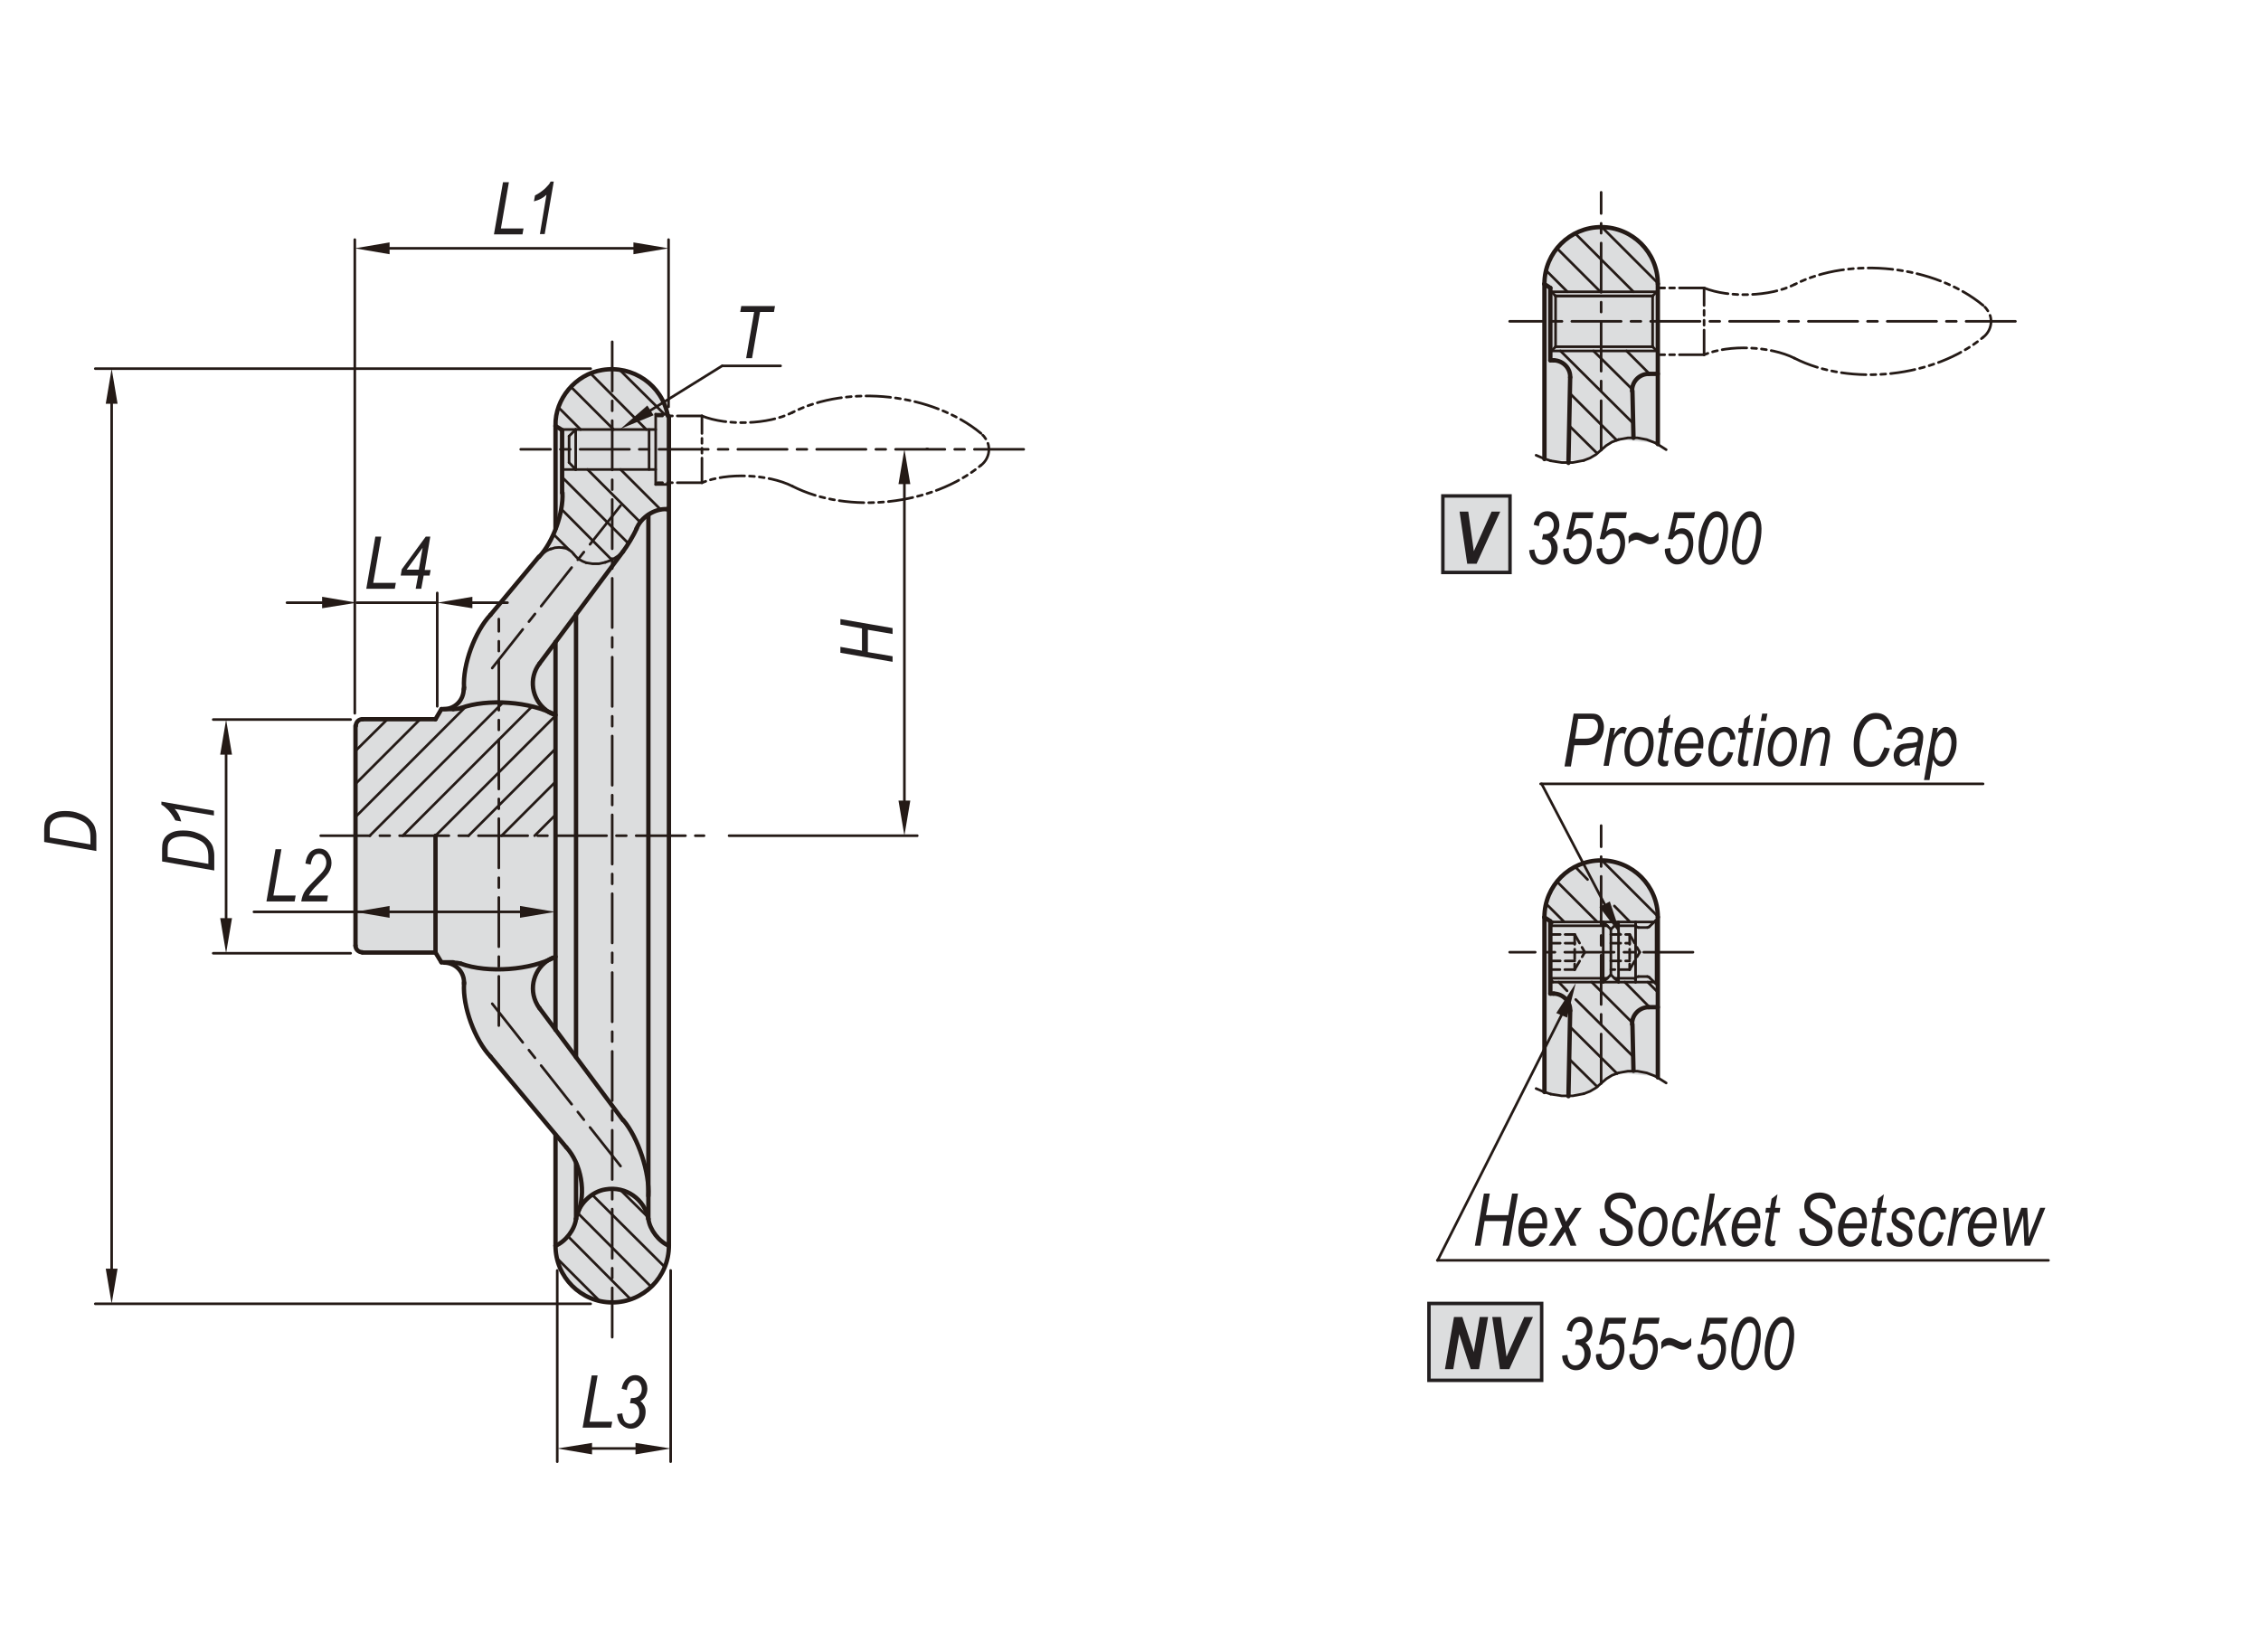 <?xml version="1.0" encoding="utf-8"?>
<!-- Generator: Adobe Illustrator 26.5.0, SVG Export Plug-In . SVG Version: 6.00 Build 0)  -->
<svg version="1.1" id="N-NV" xmlns="http://www.w3.org/2000/svg" xmlns:xlink="http://www.w3.org/1999/xlink" x="0px" y="0px"
	 viewBox="0 0 650 475" style="enable-background:new 0 0 650 475;" xml:space="preserve">
<style type="text/css">
	.st0{fill:#DCDDDE;stroke:#231F20;stroke-miterlimit:10;}
	.st1{fill-rule:evenodd;clip-rule:evenodd;fill:#DCDDDE;}
	.st2{fill:#241A16;}
	.st3{fill:none;stroke:#241A16;stroke-width:0.75;stroke-linecap:round;stroke-linejoin:round;}
	.st4{fill:#DCDDDE;}
	
		.st5{fill:none;stroke:#241A16;stroke-width:0.75;stroke-linecap:round;stroke-linejoin:round;stroke-dasharray:7.084,1.417,1.417,1.417,1.417,1.417;}
	
		.st6{fill:none;stroke:#241A16;stroke-width:0.75;stroke-linecap:round;stroke-linejoin:round;stroke-dasharray:14.169,2.834,2.834,2.834;}
	.st7{fill:none;stroke:#241A16;stroke-width:0.75;stroke-linecap:round;stroke-linejoin:round;stroke-dasharray:2.834,1.417;}
	.st8{fill:#231F20;}
	.st9{fill:none;stroke:#241A16;stroke-width:0;stroke-linecap:round;stroke-linejoin:round;}
	.st10{fill:none;stroke:#241A16;stroke-width:1.25;stroke-linecap:round;stroke-linejoin:round;}
</style>
<rect x="410.8" y="374.8" class="st0" width="32.4" height="22.1"/>
<rect x="414.8" y="142.6" class="st0" width="19.3" height="22"/>
<g>
	<path class="st1" d="M460.3,311.5l5-3l10.7,1l0.6,0.3v-46.1c0,0-0.8-16.3-16.1-16.3c-15.3,0-16.5,16.3-16.5,16.3V314l1.8,0.6
		l9.4-0.1L460.3,311.5z"/>
	<path class="st1" d="M465.3,126.4l10.7,1l0.6,0.3V81.6c0,0-0.9-16.3-16.1-16.3c-15.2,0-16.5,16.3-16.5,16.3v50.3l1.8,0.6l9.4-0.1
		l5-3L465.3,126.4z"/>
</g>
<g>
	<polygon class="st2" points="462.8,259.2 466,268.9 459.8,260.8 	"/>
	<line class="st3" x1="461.3" y1="260" x2="443.2" y2="225.4"/>
</g>
<g>
	<polygon class="st2" points="447.4,291.3 453,282.7 450.5,292.6 	"/>
	<line class="st3" x1="448.9" y1="291.9" x2="413.3" y2="362.4"/>
	<line class="st3" x1="588.9" y1="362.4" x2="413.2" y2="362.4"/>
</g>
<g>
	<path class="st4" d="M192.3,358.2V138.9v-19.2H192c-1.5-8.3-9.1-14.1-17.5-13.3c-8.4,0.7-14.8,7.8-14.8,16.2v29.5
		c-1.1,3-2.7,5.7-4.8,8.1l-14,16.7c-4.9,5.9-7.6,13.3-7.6,20.9v0.4c0,3.2-2.6,5.7-5.7,5.7h-0.7l-1.7,2.9h-21.1
		c-1.1,0-1.9,0.9-1.9,1.9V272c0,1.1,0.9,1.9,1.9,1.9h21.1l1.7,2.9h0.7c3.2,0,5.7,2.6,5.7,5.7v0.4c0,7.6,2.7,15,7.6,20.9l18.8,22.4
		v31.9c0,9,7.3,16.3,16.3,16.3C185,374.4,192.3,367.2,192.3,358.2L192.3,358.2z"/>
	<path class="st5" d="M570.1,87.8c-13.9-11.5-38.1-14.2-54.2-6"/>
	<path class="st5" d="M515.9,103c16.1,8.2,40.3,5.5,54.2-6"/>
	<path class="st5" d="M489.9,82.8c7.2,2.9,19.1,2.5,26-1"/>
	<path class="st5" d="M515.9,103c-7-3.5-18.8-4-26-1"/>
	<line class="st5" x1="489.9" y1="82.8" x2="476.6" y2="82.8"/>
	<line class="st5" x1="489.9" y1="102" x2="476.6" y2="102"/>
	<line class="st5" x1="489.9" y1="102" x2="489.9" y2="82.8"/>
	<path class="st5" d="M570.1,97c2.5-1.9,3.1-5.5,1.1-8c-0.2-0.4-0.8-0.9-1.1-1.2"/>
	<line class="st6" x1="460.3" y1="311.5" x2="460.3" y2="237.4"/>
	<line class="st6" x1="486.7" y1="273.8" x2="434" y2="273.8"/>
	<line class="st6" x1="460.3" y1="129.4" x2="460.3" y2="55.3"/>
	<line class="st6" x1="579.4" y1="92.4" x2="434" y2="92.4"/>
	<line class="st7" x1="468.5" y1="268.7" x2="471.4" y2="273.8"/>
	<line class="st7" x1="468.5" y1="278.8" x2="471.4" y2="273.8"/>
	<line class="st7" x1="468.5" y1="268.7" x2="468.5" y2="278.8"/>
	<line class="st7" x1="468.5" y1="278.8" x2="463.1" y2="278.8"/>
	<line class="st7" x1="463.1" y1="276.3" x2="468.5" y2="276.3"/>
	<line class="st7" x1="463.1" y1="271.2" x2="468.5" y2="271.2"/>
	<line class="st7" x1="463.1" y1="268.7" x2="468.5" y2="268.7"/>
	<line class="st7" x1="452.7" y1="268.7" x2="455.6" y2="273.8"/>
	<line class="st7" x1="452.7" y1="278.8" x2="455.6" y2="273.8"/>
	<line class="st7" x1="452.7" y1="268.7" x2="452.7" y2="278.8"/>
	<line class="st7" x1="452.7" y1="278.8" x2="445.7" y2="278.8"/>
	<line class="st7" x1="445.7" y1="276.3" x2="452.7" y2="276.3"/>
	<line class="st7" x1="445.7" y1="271.2" x2="452.7" y2="271.2"/>
	<line class="st7" x1="445.7" y1="268.7" x2="452.7" y2="268.7"/>
	<line class="st3" x1="448.1" y1="282.4" x2="450.5" y2="284.9"/>
	<line class="st3" x1="451.3" y1="295.2" x2="464.9" y2="308.7"/>
	<line class="st3" x1="451.1" y1="304.5" x2="459.2" y2="312.5"/>
	<line class="st3" x1="457.6" y1="282.4" x2="469.3" y2="294.1"/>
	<line class="st3" x1="444.5" y1="259.9" x2="449.7" y2="265.1"/>
	<line class="st3" x1="467.1" y1="282.4" x2="474.2" y2="289.6"/>
	<line class="st3" x1="447.6" y1="253.5" x2="459.2" y2="265.1"/>
	<line class="st3" x1="473.7" y1="282.4" x2="476.6" y2="285.3"/>
	<line class="st3" x1="464.1" y1="260.5" x2="468.6" y2="265.1"/>
	<line class="st3" x1="460.5" y1="247.4" x2="476.6" y2="263.5"/>
	<line class="st3" x1="475.6" y1="265.1" x2="470.2" y2="265.1"/>
	<line class="st3" x1="476.6" y1="264.1" x2="474.2" y2="266.4"/>
	<line class="st3" x1="476.6" y1="283.4" x2="474.2" y2="281.1"/>
	<path class="st3" d="M471,280.8c-0.5,0-0.9,0.4-0.9,0.9"/>
	<line class="st3" x1="476.1" y1="264.8" x2="476.1" y2="282.7"/>
	<line class="st3" x1="465.3" y1="282.4" x2="465.3" y2="265.1"/>
	<line class="st3" x1="470.2" y1="265.1" x2="470.2" y2="282.4"/>
	<line class="st3" x1="463.1" y1="280.3" x2="465.3" y2="282.4"/>
	<line class="st3" x1="465.3" y1="282.4" x2="470.2" y2="282.4"/>
	<line class="st3" x1="475.9" y1="282.7" x2="476.1" y2="282.7"/>
	<line class="st3" x1="464.1" y1="281.3" x2="470.2" y2="281.3"/>
	<line class="st3" x1="464.1" y1="266.2" x2="470.2" y2="266.2"/>
	<line class="st3" x1="465.3" y1="265.1" x2="470.2" y2="265.1"/>
	<line class="st3" x1="471" y1="280.8" x2="473.6" y2="280.8"/>
	<path class="st3" d="M474.2,281.1c-0.1-0.2-0.4-0.3-0.6-0.3"/>
	<line class="st3" x1="471" y1="266.7" x2="473.6" y2="266.7"/>
	<path class="st3" d="M473.6,266.7c0.2,0,0.5-0.1,0.6-0.3"/>
	<path class="st3" d="M470.2,265.8c0,0.5,0.4,0.9,0.9,0.9"/>
	<line class="st3" x1="463.1" y1="267.2" x2="463.1" y2="280.3"/>
	<line class="st3" x1="465.3" y1="265.1" x2="463.1" y2="267.2"/>
	<line class="st3" x1="475.9" y1="264.8" x2="476.1" y2="264.8"/>
	<line class="st3" x1="448.6" y1="100.9" x2="469.5" y2="121.7"/>
	<line class="st3" x1="451.3" y1="113.1" x2="464.8" y2="126.6"/>
	<line class="st3" x1="451.1" y1="122.4" x2="459.1" y2="130.3"/>
	<line class="st3" x1="458.1" y1="100.9" x2="469.3" y2="112"/>
	<line class="st3" x1="444.5" y1="77.8" x2="450.6" y2="83.9"/>
	<line class="st3" x1="467.6" y1="100.9" x2="474.2" y2="107.5"/>
	<line class="st3" x1="447.6" y1="71.4" x2="460.1" y2="83.9"/>
	<line class="st3" x1="452.8" y1="67.1" x2="469.6" y2="83.9"/>
	<line class="st3" x1="460.5" y1="65.3" x2="476.6" y2="81.4"/>
	<line class="st3" x1="460.9" y1="265.1" x2="463.1" y2="267.2"/>
	<line class="st3" x1="460.9" y1="265.1" x2="446.4" y2="265.1"/>
	<line class="st3" x1="462.1" y1="266.2" x2="445.7" y2="266.2"/>
	<line class="st3" x1="463.1" y1="280.3" x2="460.9" y2="282.4"/>
	<line class="st3" x1="460.9" y1="282.4" x2="446.4" y2="282.4"/>
	<line class="st3" x1="462.1" y1="281.3" x2="445.7" y2="281.3"/>
	<line class="st3" x1="460.9" y1="282.4" x2="460.9" y2="265.1"/>
	<line class="st3" x1="446.4" y1="265.1" x2="445.7" y2="266.2"/>
	<line class="st3" x1="446.4" y1="282.4" x2="445.7" y2="281.3"/>
	<line class="st3" x1="465.3" y1="265.1" x2="460.9" y2="265.1"/>
	<line class="st3" x1="475.6" y1="282.4" x2="470.2" y2="282.4"/>
	<line class="st3" x1="465.3" y1="282.4" x2="460.9" y2="282.4"/>
	<line class="st3" x1="475.1" y1="85.1" x2="447.2" y2="85.1"/>
	<line class="st3" x1="476.3" y1="83.9" x2="446" y2="83.9"/>
	<line class="st3" x1="475.1" y1="85.1" x2="447.2" y2="85.1"/>
	<line class="st3" x1="475.1" y1="99.7" x2="447.2" y2="99.7"/>
	<line class="st3" x1="476.3" y1="100.9" x2="446" y2="100.9"/>
	<line class="st3" x1="476.6" y1="101.2" x2="475.1" y2="99.7"/>
	<line class="st3" x1="476.6" y1="83.6" x2="475.1" y2="85.1"/>
	<line class="st3" x1="475.1" y1="99.7" x2="475.1" y2="85.1"/>
	<line class="st3" x1="445.7" y1="101.2" x2="447.2" y2="99.7"/>
	<line class="st3" x1="445.7" y1="83.6" x2="447.2" y2="85.1"/>
	<line class="st3" x1="447.2" y1="99.7" x2="447.2" y2="85.1"/>
	<line class="st3" x1="479" y1="129.3" x2="476" y2="127.4"/>
	<polyline class="st3" points="476,127.4 473.4,126.4 470.7,125.9 468,125.9 465.3,126.4 	"/>
	<polyline class="st3" points="465.3,126.4 463.4,127.1 461.8,128.1 460.3,129.4 	"/>
	<polyline class="st3" points="460.3,129.4 458.8,130.7 457.1,131.7 455.3,132.4 	"/>
	<polyline class="st3" points="455.3,132.4 452.1,133 449,133 445.8,132.5 	"/>
	<polyline class="st3" points="445.8,132.5 443.7,131.8 441.6,130.9 	"/>
	<line class="st3" x1="479" y1="311.4" x2="476" y2="309.5"/>
	<polyline class="st3" points="476,309.5 473.4,308.5 470.7,308 468,308 465.3,308.5 	"/>
	<polyline class="st3" points="465.3,308.5 463.4,309.2 461.8,310.2 460.3,311.5 	"/>
	<polyline class="st3" points="460.3,311.5 458.8,312.8 457.1,313.8 455.3,314.5 	"/>
	<polyline class="st3" points="455.3,314.5 452.1,315.1 449,315.1 445.8,314.6 	"/>
	<polyline class="st3" points="445.8,314.6 443.7,313.9 441.6,313 	"/>
	<line class="st3" x1="192.2" y1="117" x2="192.2" y2="68.9"/>
	<line class="st3" x1="102" y1="205.1" x2="102" y2="68.9"/>
	<line class="st3" x1="182.1" y1="71.4" x2="112" y2="71.4"/>
	<polygon class="st2" points="182.1,69.7 182.1,73.1 192.2,71.4 	"/>
	<polygon class="st2" points="112,69.7 112,73.1 102,71.4 	"/>
</g>
<g>
	<path class="st8" d="M142,67.4l2.6-15h1.7L144,65.7h6.5l-0.3,1.7H142z"/>
	<path class="st8" d="M155.2,67.4l1.9-11.4c-0.8,0.8-2,1.5-3.6,1.9l0.3-1.7c1-0.5,2-1.2,2.9-2c0.7-0.7,1.3-1.3,1.6-2h0.9l-2.6,15.1
		H155.2z"/>
</g>
<g>
	<line class="st9" x1="192.2" y1="138.7" x2="192.2" y2="138.7"/>
	<line class="st9" x1="102" y1="208.8" x2="102" y2="208.8"/>
	<line class="st9" x1="102" y1="72.6" x2="102" y2="72.6"/>
	<line class="st3" x1="159.6" y1="264.9" x2="159.6" y2="268.9"/>
	<line class="st3" x1="149.5" y1="262.2" x2="112" y2="262.2"/>
	<line class="st3" x1="107.1" y1="262.2" x2="73" y2="262.2"/>
	<polygon class="st2" points="149.5,260.5 149.5,263.9 159.6,262.2 	"/>
	<polygon class="st2" points="112,260.5 112,263.9 102,262.2 	"/>
</g>
<g>
	<path class="st8" d="M76.6,259.2l2.6-15h1.7l-2.3,13.3H85l-0.3,1.7H76.6z"/>
	<path class="st8" d="M86.6,259.2c0.2-1.3,0.6-2.4,1.2-3.2c0.4-0.6,1.5-1.8,3.2-3.5c1-1,1.8-1.8,2.2-2.5c0.4-0.6,0.6-1.3,0.6-2
		c0-0.7-0.2-1.3-0.6-1.8c-0.4-0.5-0.9-0.7-1.5-0.7c-0.6,0-1.1,0.2-1.5,0.7s-0.7,1.3-0.9,2.4l-1.5-0.3c0.2-1.4,0.6-2.4,1.3-3.2
		c0.7-0.7,1.6-1.1,2.6-1.1c1.1,0,2,0.4,2.6,1.2c0.6,0.8,1,1.7,1,2.9c0,1-0.3,2-0.9,2.9c-0.4,0.6-1.4,1.7-3.1,3.4
		c-1.3,1.2-2.1,2.3-2.5,3.1h5.5l-0.3,1.7H86.6z"/>
</g>
<g>
	<line class="st9" x1="159.6" y1="258.2" x2="159.6" y2="258.2"/>
	<line class="st9" x1="102" y1="258.2" x2="102" y2="258.2"/>
	<line class="st9" x1="102" y1="262.2" x2="102" y2="262.2"/>
	<line class="st5" x1="201.8" y1="138.8" x2="188.5" y2="138.8"/>
	<line class="st5" x1="201.8" y1="119.6" x2="188.5" y2="119.6"/>
	<path class="st5" d="M227.8,139.8c16.1,8.2,40.3,5.5,54.2-6"/>
	<path class="st5" d="M282,124.6c-13.9-11.5-38.1-14.2-54.2-6"/>
	<line class="st5" x1="201.8" y1="138.8" x2="201.8" y2="119.6"/>
	<path class="st5" d="M201.8,119.6c7.2,2.9,19.1,2.5,26-1"/>
	<path class="st5" d="M227.8,139.8c-7-3.5-18.8-4-26-1"/>
	<path class="st5" d="M282,133.8c2.5-1.9,3.1-5.5,1.1-8c-0.2-0.4-0.8-0.9-1.1-1.1"/>
	<line class="st6" x1="176" y1="384.5" x2="176" y2="96.2"/>
	<line class="st6" x1="143.4" y1="294.9" x2="143.4" y2="178"/>
	<line class="st6" x1="178.4" y1="145.4" x2="141.1" y2="192.6"/>
	<line class="st6" x1="294.3" y1="129.2" x2="149.7" y2="129.2"/>
	<line class="st6" x1="92.2" y1="240.3" x2="202.4" y2="240.3"/>
	<line class="st6" x1="178.4" y1="335.3" x2="141.1" y2="288.1"/>
	<line class="st3" x1="192" y1="119.1" x2="188.5" y2="119.1"/>
	<line class="st3" x1="192.3" y1="139.3" x2="188.5" y2="139.3"/>
	<line class="st3" x1="163.6" y1="133" x2="163.6" y2="125.4"/>
	<line class="st3" x1="165.5" y1="135" x2="165.5" y2="123.5"/>
	<line class="st3" x1="186.6" y1="135" x2="186.6" y2="123.5"/>
	<line class="st3" x1="188.5" y1="119.1" x2="188.5" y2="139.3"/>
	<line class="st3" x1="165.5" y1="123.5" x2="161.4" y2="123.5"/>
	<line class="st3" x1="165.5" y1="123.5" x2="188.5" y2="123.5"/>
	<line class="st3" x1="163.6" y1="125.4" x2="165.5" y2="123.5"/>
	<polyline class="st3" points="179.1,158.6 177.6,159.9 175.9,161 174,161.7 	"/>
	<polyline class="st3" points="174,161.7 172.2,162.1 170.3,162.1 168.5,161.8 	"/>
	<polyline class="st3" points="168.5,161.8 167.5,161.4 166.6,160.9 165.7,160.2 165,159.4 	"/>
	<polyline class="st3" points="165,159.4 164.4,158.7 163.6,158.1 162.8,157.7 161.9,157.5 	"/>
	<polyline class="st3" points="161.9,157.5 160.7,157.4 159.5,157.5 158.3,157.9 	"/>
	<polyline class="st3" points="158.3,157.8 157.1,158.4 156,159.2 154.9,160.1 	"/>
	<line class="st3" x1="165.5" y1="135" x2="161.6" y2="135"/>
	<line class="st3" x1="165.5" y1="135" x2="188.5" y2="135"/>
	<line class="st3" x1="163.6" y1="133" x2="165.5" y2="135"/>
	<line class="st3" x1="161.6" y1="137.2" x2="180.7" y2="156.3"/>
	<line class="st3" x1="161.3" y1="146.3" x2="175.9" y2="161"/>
	<line class="st3" x1="159.1" y1="153.6" x2="163.6" y2="158.1"/>
	<line class="st3" x1="155.5" y1="159.5" x2="155.5" y2="159.5"/>
	<line class="st3" x1="168.9" y1="135" x2="184.1" y2="150.2"/>
	<line class="st3" x1="160.6" y1="117.2" x2="166.9" y2="123.5"/>
	<line class="st3" x1="178.4" y1="135" x2="190" y2="146.6"/>
	<line class="st3" x1="164.2" y1="111.3" x2="176.4" y2="123.5"/>
	<line class="st3" x1="192.2" y1="139.3" x2="192.3" y2="139.4"/>
	<line class="st3" x1="169.8" y1="107.4" x2="185.8" y2="123.5"/>
	<line class="st3" x1="178.2" y1="106.4" x2="191" y2="119.1"/>
	<line class="st3" x1="166.1" y1="348.8" x2="187.2" y2="370"/>
	<line class="st3" x1="163.3" y1="355.5" x2="181.3" y2="373.6"/>
	<line class="st3" x1="160.1" y1="361.8" x2="172.3" y2="374"/>
	<line class="st3" x1="170.3" y1="343.6" x2="191.1" y2="364.3"/>
	<line class="st3" x1="178.4" y1="342.2" x2="186.3" y2="350"/>
	<line class="st3" x1="115.8" y1="240.3" x2="152.9" y2="203.2"/>
	<line class="st3" x1="125.2" y1="240.3" x2="159.7" y2="205.8"/>
	<line class="st3" x1="134.7" y1="240.3" x2="159.7" y2="215.3"/>
	<line class="st3" x1="144.2" y1="240.3" x2="159.7" y2="224.8"/>
	<line class="st3" x1="153.7" y1="240.3" x2="159.7" y2="234.3"/>
	<line class="st3" x1="106.3" y1="240.3" x2="144.6" y2="202"/>
	<line class="st3" x1="102.2" y1="234.9" x2="133.9" y2="203.2"/>
	<line class="st3" x1="102.2" y1="225.4" x2="120.8" y2="206.8"/>
	<line class="st3" x1="102.2" y1="215.9" x2="111.4" y2="206.8"/>
	<line class="st10" x1="159.7" y1="184.6" x2="159.7" y2="296.1"/>
	<line class="st10" x1="192.3" y1="358.2" x2="192.3" y2="119.7"/>
	<line class="st10" x1="186.4" y1="350.5" x2="186.4" y2="148.1"/>
	<line class="st10" x1="165.6" y1="304" x2="165.6" y2="176.6"/>
	<line class="st10" x1="179.1" y1="158.6" x2="155.1" y2="190.8"/>
	<path class="st10" d="M141,176.8c-4.5,4.8-8,14.3-7.6,20.9"/>
	<path class="st10" d="M192,119.6c-1.6-8.9-10.1-14.7-18.9-13.2c-7.6,1.2-13.6,8.3-13.4,16"/>
	<path class="st10" d="M191.7,146.4c-3.5-0.2-7.4,2.3-8.7,5.6"/>
	<line class="st10" x1="159.7" y1="122.5" x2="159.7" y2="152"/>
	<line class="st10" x1="161.6" y1="123.7" x2="161.6" y2="141.7"/>
	<path class="st10" d="M161.6,123.7c-0.5-0.4-1.4-0.9-1.9-1.2"/>
	<line class="st10" x1="141" y1="176.8" x2="154.9" y2="160.1"/>
	<path class="st10" d="M155,160.1c4-4.2,7-12.6,6.7-18.4"/>
	<path class="st10" d="M179.1,158.6c1.2-1.6,3.1-4.7,3.9-6.6"/>
	<line class="st10" x1="192.3" y1="146.4" x2="191.7" y2="146.4"/>
	<path class="st10" d="M159.7,358.2c0,9,7.3,16.3,16.3,16.3c9,0,16.3-7.3,16.3-16.3"/>
	<path class="st10" d="M186.4,350.5c0.4,3.1,3,6.5,5.9,7.7"/>
	<line class="st10" x1="179.1" y1="322.1" x2="155.1" y2="289.9"/>
	<path class="st10" d="M133.4,282.9c-0.4,6.6,3.1,16.1,7.6,20.9"/>
	<path class="st10" d="M102.2,271.9c0,1.1,0.9,1.9,1.9,1.9"/>
	<path class="st10" d="M104.2,206.8c-1.1,0-1.9,0.9-1.9,1.9"/>
	<line class="st10" x1="125.2" y1="273.9" x2="125.2" y2="240.3"/>
	<line class="st10" x1="102.2" y1="271.9" x2="102.2" y2="208.7"/>
	<path class="st10" d="M159.7,205.6c-7.2-3.9-19.6-4.8-27.2-2"/>
	<line class="st10" x1="126.9" y1="203.9" x2="130.3" y2="203.9"/>
	<line class="st10" x1="104.2" y1="206.8" x2="125.2" y2="206.8"/>
	<path class="st10" d="M130.3,203.9c0.6,0,1.6-0.1,2.2-0.3"/>
	<line class="st10" x1="125.2" y1="206.8" x2="126.9" y2="203.9"/>
	<line class="st10" x1="133.4" y1="197.7" x2="133.4" y2="198.2"/>
	<path class="st10" d="M127.6,203.9c3.2,0,5.7-2.6,5.7-5.7"/>
	<path class="st10" d="M155.1,190.8c-3.2,4.2-2.3,10.2,1.9,13.4c0.4,0.4,1.3,0.9,1.9,1.1"/>
	<path class="st10" d="M132.5,277.1c7.7,2.8,20.1,1.9,27.2-2"/>
	<line class="st10" x1="126.9" y1="276.7" x2="130.3" y2="276.7"/>
	<line class="st10" x1="104.2" y1="273.9" x2="125.2" y2="273.9"/>
	<path class="st10" d="M132.5,277.1c-0.6-0.2-1.6-0.3-2.2-0.3"/>
	<line class="st10" x1="125.2" y1="273.9" x2="126.9" y2="276.7"/>
	<line class="st10" x1="133.4" y1="282.9" x2="133.4" y2="282.5"/>
	<path class="st10" d="M133.4,282.5c0-3.2-2.6-5.7-5.7-5.7"/>
	<path class="st10" d="M158.9,275.4c-4.8,2.1-7,7.8-4.9,12.6c0.2,0.5,0.7,1.4,1.1,1.9"/>
	<path class="st10" d="M159.7,358.2c2.9-1.2,5.5-4.6,5.9-7.7"/>
	<line class="st10" x1="159.7" y1="326.3" x2="159.7" y2="358.2"/>
	<line class="st10" x1="141" y1="303.8" x2="162.8" y2="329.9"/>
	<path class="st10" d="M186.4,343.9c0.4-6.7-2.9-16.7-7.2-21.8"/>
	<path class="st10" d="M166.1,348.8c2.5-5.8,1-14.2-3.3-18.9"/>
	<path class="st10" d="M186.4,350.5c-1.1-5.7-6.5-9.5-12.3-8.5c-4.1,0.6-7.9,4.4-8.5,8.5"/>
	<line class="st10" x1="165.6" y1="350.5" x2="165.6" y2="334.5"/>
	<line class="st3" x1="192.8" y1="365.3" x2="192.8" y2="420.3"/>
	<line class="st3" x1="160.2" y1="365.3" x2="160.2" y2="420.3"/>
	<line class="st3" x1="182.7" y1="416.5" x2="170.2" y2="416.5"/>
	<polygon class="st2" points="182.7,414.9 182.7,418.2 192.8,416.5 	"/>
	<polygon class="st2" points="170.2,414.9 170.2,418.2 160.2,416.5 	"/>
</g>
<g>
	<path class="st8" d="M167.5,410.5l2.6-15h1.7l-2.3,13.3h6.5l-0.3,1.7H167.5z"/>
	<path class="st8" d="M177.4,406.6l1.5-0.2c0.1,1.1,0.4,1.8,0.7,2.3c0.4,0.4,0.9,0.7,1.5,0.7c0.7,0,1.4-0.3,1.9-1
		c0.6-0.6,0.8-1.4,0.8-2.3c0-0.8-0.2-1.4-0.6-1.9s-1-0.7-1.6-0.7c-0.1,0-0.2,0-0.5,0l0.3-1.5c0.1,0,0.3,0,0.4,0c0.8,0,1.5-0.2,2-0.7
		c0.5-0.5,0.7-1.1,0.7-1.9c0-0.7-0.2-1.3-0.6-1.8c-0.4-0.5-0.9-0.7-1.4-0.7c-0.5,0-1,0.2-1.5,0.7c-0.4,0.5-0.7,1.2-0.8,2.1l-1.5-0.4
		c0.3-1.3,0.7-2.2,1.5-2.9c0.7-0.7,1.5-1,2.5-1c1,0,1.8,0.4,2.4,1.1c0.6,0.7,1,1.6,1,2.8c0,0.8-0.2,1.5-0.5,2.1
		c-0.3,0.6-0.8,1.1-1.5,1.5c0.5,0.3,0.8,0.8,1.1,1.3s0.4,1.1,0.4,1.7c0,1.4-0.4,2.5-1.3,3.5c-0.8,1-1.8,1.4-2.9,1.4
		c-1.1,0-1.9-0.4-2.7-1.1S177.5,407.9,177.4,406.6z"/>
</g>
<g>
	<line class="st9" x1="160.2" y1="416.5" x2="160.2" y2="416.5"/>
	<line class="st3" x1="209.6" y1="240.3" x2="263.7" y2="240.3"/>
	<line class="st3" x1="266.4" y1="129.1" x2="266.7" y2="129.1"/>
	<line class="st3" x1="260" y1="230.2" x2="260" y2="139.2"/>
	<polygon class="st2" points="261.7,230.2 258.3,230.2 260,240.3 	"/>
	<polygon class="st2" points="261.7,139.2 258.3,139.2 260,129.1 	"/>
</g>
<g>
	<path class="st8" d="M256.6,190.3l-15-2.6v-1.7l6.2,1.1v-6.4l-6.2-1.1V178l15,2.6v1.7l-7.1-1.2v6.4l7.1,1.2V190.3z"/>
</g>
<g>
	<line class="st9" x1="202.9" y1="239.3" x2="202.9" y2="239.3"/>
	<line class="st9" x1="259.7" y1="129.1" x2="259.7" y2="129.1"/>
	<line class="st9" x1="260" y1="129.1" x2="260" y2="129.1"/>
</g>
<g>
	<line class="st9" x1="250.4" y1="113.7" x2="250.4" y2="113.7"/>
	<line class="st9" x1="250.4" y1="144.4" x2="250.4" y2="144.4"/>
</g>
<g>
	<line class="st9" x1="285" y1="129.1" x2="285" y2="129.1"/>
	<polygon class="st2" points="187.9,119.4 178.4,123.3 186.1,116.6 	"/>
	<line class="st3" x1="187" y1="118" x2="207.6" y2="105.2"/>
	<line class="st3" x1="207.7" y1="105.2" x2="224.4" y2="105.2"/>
</g>
<g>
	<path class="st8" d="M214.5,103l2.3-13.3h-4l0.3-1.7h9.7l-0.3,1.7h-4l-2.3,13.3H214.5z"/>
</g>
<g>
	<line class="st3" x1="100.8" y1="206.9" x2="61.3" y2="206.9"/>
	<line class="st3" x1="100.8" y1="274.1" x2="61.3" y2="274.1"/>
	<line class="st3" x1="65" y1="217" x2="65" y2="264"/>
	<polygon class="st2" points="66.7,217 63.3,217 65,206.9 	"/>
	<polygon class="st2" points="66.7,264 63.3,264 65,274.1 	"/>
</g>
<g>
	<path class="st8" d="M61.6,250.3l-15-2.6V244c0-0.8,0.1-1.5,0.2-1.9c0.2-0.6,0.5-1.2,1-1.7c0.5-0.5,1.2-0.9,2-1.2s1.8-0.4,2.9-0.4
		c1.5,0,2.8,0.2,4,0.7c1.2,0.4,2.2,1,2.9,1.7s1.3,1.4,1.6,2.3c0.2,0.7,0.4,1.5,0.4,2.4V250.3z M59.9,248.4v-2c0-0.9-0.1-1.7-0.3-2.3
		s-0.6-1.2-1.1-1.7s-1.4-0.9-2.4-1.3c-1-0.4-2.2-0.6-3.5-0.6c-1.1,0-2.1,0.2-2.7,0.5c-0.7,0.3-1.1,0.8-1.4,1.3
		c-0.2,0.4-0.3,1-0.3,1.9v2.2L59.9,248.4z"/>
	<path class="st8" d="M61.6,234.5l-11.4-1.9c0.8,0.8,1.5,2,1.9,3.6l-1.7-0.3c-0.5-1-1.2-2-2-2.9c-0.7-0.7-1.3-1.3-2-1.6v-0.9
		l15.1,2.6V234.5z"/>
</g>
<g>
	<line class="st9" x1="65" y1="274.1" x2="65" y2="274.1"/>
	<line class="st3" x1="169.8" y1="374.9" x2="27.4" y2="374.9"/>
	<line class="st3" x1="169.8" y1="106" x2="27.4" y2="106"/>
	<line class="st3" x1="32.1" y1="364.8" x2="32.1" y2="116.1"/>
	<polygon class="st2" points="33.8,364.8 30.4,364.8 32.1,374.9 	"/>
	<polygon class="st2" points="33.8,116.1 30.4,116.1 32.1,106 	"/>
</g>
<g>
	<path class="st8" d="M27.7,244.7l-15-2.6v-3.7c0-0.8,0.1-1.5,0.2-1.9c0.2-0.6,0.5-1.2,1-1.7c0.5-0.5,1.2-0.9,2-1.2
		c0.8-0.3,1.8-0.4,2.9-0.4c1.5,0,2.8,0.2,4,0.7c1.2,0.4,2.2,1,2.9,1.7s1.3,1.4,1.6,2.3c0.2,0.7,0.4,1.5,0.4,2.4V244.7z M26,242.8v-2
		c0-0.9-0.1-1.7-0.3-2.3s-0.6-1.2-1.1-1.7s-1.4-0.9-2.4-1.3c-1-0.4-2.2-0.6-3.5-0.6c-1.1,0-2.1,0.2-2.7,0.5
		c-0.7,0.3-1.1,0.8-1.4,1.3c-0.2,0.4-0.3,1-0.3,1.9v2.2L26,242.8z"/>
</g>
<g>
	<line class="st9" x1="32.1" y1="106" x2="32.1" y2="106"/>
	<line class="st3" x1="125.7" y1="203.1" x2="125.7" y2="170.5"/>
	<line class="st3" x1="135.8" y1="173.3" x2="145.9" y2="173.3"/>
	<line class="st3" x1="92.6" y1="173.3" x2="82.5" y2="173.3"/>
	<line class="st3" x1="125.7" y1="173.3" x2="102.6" y2="173.3"/>
	<polygon class="st2" points="135.8,171.6 135.8,174.9 125.7,173.3 	"/>
	<polygon class="st2" points="92.6,171.6 92.6,174.9 102.6,173.3 	"/>
</g>
<g>
	<path class="st8" d="M105.3,169.3l2.6-15h1.7l-2.3,13.3h6.5l-0.3,1.7H105.3z"/>
	<path class="st8" d="M119.5,169.3l0.7-3.8h-5l0.3-1.8l6.9-9.4h1.3l-1.6,9.6h1.7l-0.3,1.6h-1.7l-0.7,3.8H119.5z M120.4,163.8
		l1.1-6.3l-4.6,6.3H120.4z"/>
</g>
<g>
	<line class="st9" x1="102.6" y1="173.3" x2="102.6" y2="173.3"/>
	<line class="st10" x1="444" y1="314" x2="444" y2="263.7"/>
	<path class="st10" d="M476.6,263.7c0-9-7.3-16.3-16.3-16.3c-9,0-16.3,7.3-16.3,16.3"/>
	<path class="st10" d="M451.4,290.6c0.1-2.6-2-4.8-4.7-4.9c0,0-0.1,0-0.1,0"/>
	<line class="st10" x1="445.7" y1="285.7" x2="446.7" y2="285.7"/>
	<path class="st10" d="M445.7,264.9c-0.4-0.3-1.2-0.8-1.7-1.1"/>
	<line class="st10" x1="445.7" y1="285.7" x2="445.7" y2="264.9"/>
	<line class="st10" x1="450.9" y1="315.2" x2="451.4" y2="290.6"/>
	<line class="st10" x1="469.6" y1="307.9" x2="469.3" y2="294.5"/>
	<path class="st10" d="M474,289.6c-2.6,0-4.8,2.1-4.8,4.8v0.1"/>
	<line class="st10" x1="476.6" y1="289.6" x2="474" y2="289.6"/>
	<line class="st10" x1="476.6" y1="309.8" x2="476.6" y2="263.7"/>
	<line class="st10" x1="444" y1="132" x2="444" y2="81.6"/>
	<path class="st10" d="M476.6,81.6c0-9-7.3-16.3-16.3-16.3c-9,0-16.3,7.3-16.3,16.3"/>
	<path class="st10" d="M451.4,108.5c0.1-2.6-2-4.8-4.7-4.9c0,0-0.1,0-0.1,0"/>
	<line class="st10" x1="450.9" y1="133.1" x2="451.4" y2="108.5"/>
	<line class="st10" x1="469.6" y1="125.9" x2="469.3" y2="112.4"/>
	<path class="st10" d="M474,107.5c-2.6,0-4.8,2.1-4.8,4.8v0.1"/>
	<line class="st10" x1="476.6" y1="107.5" x2="474" y2="107.5"/>
	<line class="st10" x1="476.6" y1="127.7" x2="476.6" y2="81.6"/>
	<line class="st10" x1="445.7" y1="103.6" x2="446.7" y2="103.6"/>
	<path class="st10" d="M445.7,82.8c-0.4-0.3-1.2-0.8-1.7-1.1"/>
	<line class="st10" x1="445.7" y1="103.6" x2="445.7" y2="82.8"/>
</g>
<g>
	<path class="st8" d="M424,358.2l2.6-15h1.7l-1.1,6.2h6.4l1.1-6.2h1.7l-2.6,15H432l1.2-7.1h-6.4l-1.2,7.1H424z"/>
	<path class="st8" d="M442.8,354.5l1.5,0.2c-0.2,1.1-0.8,2-1.7,2.8c-0.7,0.7-1.6,1-2.5,1c-0.7,0-1.2-0.2-1.8-0.5
		c-0.5-0.4-1-0.9-1.3-1.6c-0.3-0.7-0.5-1.5-0.5-2.5c0-1.3,0.2-2.5,0.7-3.6c0.5-1.1,1.1-1.9,1.8-2.4c0.7-0.5,1.5-0.8,2.3-0.8
		c1,0,1.9,0.4,2.5,1.2c0.7,0.8,1,1.9,1,3.3c0,0.5,0,1.1-0.1,1.6h-6.6c0,0.2,0,0.4,0,0.6c0,1,0.2,1.8,0.6,2.3
		c0.4,0.5,0.9,0.8,1.4,0.8c0.5,0,1-0.2,1.5-0.6C442.1,355.9,442.5,355.3,442.8,354.5z M438.4,351.8h5v-0.4c0-1-0.2-1.7-0.6-2.2
		c-0.4-0.5-0.9-0.7-1.5-0.7c-0.6,0-1.2,0.3-1.8,0.8C439,349.8,438.6,350.7,438.4,351.8z"/>
	<path class="st8" d="M445.2,358.2l3.9-5.5l-2.2-5.4h1.7l0.8,1.9c0.3,0.7,0.5,1.4,0.8,2.1l2.6-4h1.9l-3.7,5.5l2.2,5.4h-1.7l-0.9-2.2
		c-0.2-0.5-0.4-1.1-0.7-1.8l-2.7,4H445.2z"/>
	<path class="st8" d="M459.9,353.3l1.6-0.2l0,0.5c0,0.7,0.1,1.3,0.4,1.8c0.2,0.4,0.6,0.7,1,1c0.5,0.2,1.1,0.4,1.8,0.4
		c0.9,0,1.7-0.2,2.2-0.7c0.5-0.5,0.8-1.1,0.8-1.9c0-0.5-0.2-1-0.5-1.4c-0.3-0.4-1.1-0.9-2.3-1.5c-0.9-0.5-1.5-0.9-1.9-1.1
		c-0.6-0.4-1-0.9-1.3-1.5c-0.3-0.5-0.4-1.2-0.4-1.8c0-1.2,0.4-2.2,1.2-2.9c0.8-0.7,1.8-1.1,3.2-1.1c0.9,0,1.7,0.2,2.4,0.5
		s1.2,0.9,1.6,1.5c0.4,0.7,0.6,1.4,0.6,2.2l0,0.3l-1.6,0.2l0-0.3c0-0.5-0.1-0.9-0.4-1.4c-0.2-0.4-0.6-0.7-1-1
		c-0.5-0.2-1-0.3-1.6-0.3c-0.8,0-1.5,0.2-2,0.6c-0.5,0.4-0.7,1-0.7,1.6c0,0.6,0.2,1.1,0.5,1.4s1.2,0.9,2.6,1.6c1,0.6,1.7,1,2.1,1.3
		c0.4,0.3,0.7,0.8,0.9,1.2c0.2,0.5,0.3,1,0.3,1.6c0,1.3-0.4,2.3-1.3,3.1c-0.9,0.8-2,1.3-3.5,1.3c-1.5,0-2.7-0.4-3.5-1.2
		C460.3,356.4,459.9,355.1,459.9,353.3z"/>
	<path class="st8" d="M471,354c0-2,0.4-3.6,1.3-5c0.9-1.4,2.1-2,3.5-2c1,0,1.9,0.4,2.6,1.2c0.7,0.8,1,1.9,1,3.4
		c0,1.3-0.2,2.5-0.7,3.6c-0.5,1.1-1.1,1.9-1.8,2.4c-0.7,0.5-1.5,0.8-2.3,0.8c-1.1,0-1.9-0.4-2.6-1.2C471.3,356.5,471,355.4,471,354z
		 M472.5,353.9c0,1,0.2,1.8,0.6,2.3s0.9,0.8,1.5,0.8c0.5,0,1-0.2,1.5-0.6c0.5-0.4,0.9-1,1.3-2c0.4-0.9,0.5-1.8,0.5-2.8
		c0-1-0.2-1.8-0.6-2.4c-0.4-0.5-0.9-0.8-1.5-0.8c-0.5,0-1,0.2-1.5,0.6c-0.5,0.4-0.9,1-1.3,1.9C472.7,351.9,472.5,352.8,472.5,353.9z
		"/>
	<path class="st8" d="M486.4,354.2l1.5,0.2c-0.4,1.4-0.9,2.4-1.6,3c-0.7,0.7-1.5,1-2.4,1c-0.9,0-1.7-0.4-2.3-1.1
		c-0.6-0.7-0.9-1.8-0.9-3.2c0-1.4,0.2-2.6,0.7-3.8c0.5-1.1,1-2,1.7-2.5c0.7-0.5,1.5-0.8,2.3-0.8c0.9,0,1.7,0.3,2.2,1
		s0.9,1.5,0.9,2.6l-1.5,0.1c0-0.7-0.2-1.3-0.5-1.6c-0.3-0.4-0.7-0.6-1.2-0.6c-0.5,0-1,0.2-1.5,0.5c-0.4,0.4-0.8,1-1.1,2
		c-0.3,1-0.5,2-0.5,3.2c0,0.9,0.2,1.5,0.5,2c0.3,0.5,0.8,0.7,1.2,0.7c0.5,0,1-0.2,1.4-0.7C485.8,355.8,486.2,355.1,486.4,354.2z"/>
	<path class="st8" d="M488.9,358.2l2.6-15h1.5l-1.6,9.3l4.4-5.2h2l-3.8,4.1l2.3,6.8h-1.7l-1.8-5.6l-1.8,1.9l-0.6,3.7H488.9z"/>
	<path class="st8" d="M504.1,354.5l1.5,0.2c-0.2,1.1-0.8,2-1.7,2.8c-0.7,0.7-1.6,1-2.5,1c-0.7,0-1.2-0.2-1.8-0.5
		c-0.5-0.4-1-0.9-1.3-1.6c-0.3-0.7-0.5-1.5-0.5-2.5c0-1.3,0.2-2.5,0.7-3.6c0.5-1.1,1.1-1.9,1.8-2.4c0.7-0.5,1.5-0.8,2.3-0.8
		c1,0,1.9,0.4,2.5,1.2c0.7,0.8,1,1.9,1,3.3c0,0.5,0,1.1-0.1,1.6h-6.6c0,0.2,0,0.4,0,0.6c0,1,0.2,1.8,0.6,2.3
		c0.4,0.5,0.9,0.8,1.4,0.8c0.5,0,1-0.2,1.5-0.6C503.4,355.9,503.8,355.3,504.1,354.5z M499.6,351.8h5v-0.4c0-1-0.2-1.7-0.6-2.2
		c-0.4-0.5-0.9-0.7-1.5-0.7c-0.6,0-1.2,0.3-1.8,0.8C500.3,349.8,499.9,350.7,499.6,351.8z"/>
	<path class="st8" d="M510.5,356.7l-0.3,1.5c-0.4,0.1-0.7,0.2-1,0.2c-0.6,0-1-0.2-1.3-0.5s-0.5-0.7-0.5-1.2c0-0.2,0.1-0.8,0.2-1.7
		l1.1-6.3h-1.2l0.2-1.4h1.2l0.4-2.6l1.7-1.3l-0.7,3.9h1.5l-0.2,1.4h-1.5l-1,6c-0.1,0.8-0.2,1.2-0.2,1.4c0,0.2,0.1,0.4,0.2,0.5
		c0.1,0.1,0.3,0.2,0.5,0.2C510,356.8,510.2,356.7,510.5,356.7z"/>
	<path class="st8" d="M517.3,353.3l1.6-0.2l0,0.5c0,0.7,0.1,1.3,0.4,1.8c0.2,0.4,0.6,0.7,1,1c0.5,0.2,1.1,0.4,1.8,0.4
		c0.9,0,1.7-0.2,2.2-0.7c0.5-0.5,0.8-1.1,0.8-1.9c0-0.5-0.2-1-0.5-1.4c-0.3-0.4-1.1-0.9-2.3-1.5c-0.9-0.5-1.5-0.9-1.9-1.1
		c-0.6-0.4-1-0.9-1.3-1.5c-0.3-0.5-0.4-1.2-0.4-1.8c0-1.2,0.4-2.2,1.2-2.9c0.8-0.7,1.8-1.1,3.2-1.1c0.9,0,1.7,0.2,2.4,0.5
		s1.2,0.9,1.6,1.5c0.4,0.7,0.6,1.4,0.6,2.2l0,0.3l-1.6,0.2l0-0.3c0-0.5-0.1-0.9-0.4-1.4c-0.2-0.4-0.6-0.7-1-1
		c-0.5-0.2-1-0.3-1.6-0.3c-0.8,0-1.5,0.2-2,0.6c-0.5,0.4-0.7,1-0.7,1.6c0,0.6,0.2,1.1,0.5,1.4s1.2,0.9,2.6,1.6c1,0.6,1.7,1,2.1,1.3
		c0.4,0.3,0.7,0.8,0.9,1.2c0.2,0.5,0.3,1,0.3,1.6c0,1.3-0.4,2.3-1.3,3.1c-0.9,0.8-2,1.3-3.5,1.3c-1.5,0-2.7-0.4-3.5-1.2
		C517.7,356.4,517.3,355.1,517.3,353.3z"/>
	<path class="st8" d="M534.7,354.5l1.5,0.2c-0.2,1.1-0.8,2-1.7,2.8c-0.7,0.7-1.6,1-2.5,1c-0.7,0-1.2-0.2-1.8-0.5
		c-0.5-0.4-1-0.9-1.3-1.6c-0.3-0.7-0.5-1.5-0.5-2.5c0-1.3,0.2-2.5,0.7-3.6c0.5-1.1,1.1-1.9,1.8-2.4c0.7-0.5,1.5-0.8,2.3-0.8
		c1,0,1.9,0.4,2.5,1.2c0.7,0.8,1,1.9,1,3.3c0,0.5,0,1.1-0.1,1.6H530c0,0.2,0,0.4,0,0.6c0,1,0.2,1.8,0.6,2.3c0.4,0.5,0.9,0.8,1.4,0.8
		c0.5,0,1-0.2,1.5-0.6C534,355.9,534.4,355.3,534.7,354.5z M530.3,351.8h5v-0.4c0-1-0.2-1.7-0.6-2.2c-0.4-0.5-0.9-0.7-1.5-0.7
		c-0.6,0-1.2,0.3-1.8,0.8C530.9,349.8,530.5,350.7,530.3,351.8z"/>
	<path class="st8" d="M541.1,356.7l-0.3,1.5c-0.4,0.1-0.7,0.2-1,0.2c-0.6,0-1-0.2-1.3-0.5s-0.5-0.7-0.5-1.2c0-0.2,0.1-0.8,0.2-1.7
		l1.1-6.3h-1.2l0.2-1.4h1.2l0.4-2.6l1.7-1.3l-0.7,3.9h1.5l-0.2,1.4h-1.5l-1,6c-0.1,0.8-0.2,1.2-0.2,1.4c0,0.2,0.1,0.4,0.2,0.5
		c0.1,0.1,0.3,0.2,0.5,0.2C540.6,356.8,540.9,356.7,541.1,356.7z"/>
	<path class="st8" d="M542.6,354.5l1.5-0.1c0,0.9,0.2,1.6,0.6,2s0.9,0.7,1.6,0.7c0.6,0,1.1-0.2,1.5-0.5c0.4-0.3,0.5-0.7,0.5-1.2
		c0-0.3-0.1-0.7-0.3-0.9c-0.2-0.3-0.7-0.6-1.5-1c-0.9-0.5-1.5-0.8-1.8-1.1c-0.3-0.2-0.5-0.6-0.7-0.9c-0.2-0.4-0.2-0.8-0.2-1.2
		c0-0.9,0.3-1.7,0.9-2.2c0.6-0.6,1.4-0.9,2.3-0.9c1.1,0,1.9,0.3,2.5,0.9c0.6,0.6,0.9,1.5,1,2.5l-1.5,0.1c0-0.7-0.2-1.2-0.6-1.6
		c-0.4-0.4-0.9-0.6-1.5-0.6c-0.5,0-0.9,0.1-1.2,0.4c-0.3,0.3-0.5,0.6-0.5,1c0,0.3,0.1,0.6,0.3,0.8c0.2,0.2,0.7,0.5,1.4,0.9
		c1.2,0.6,1.9,1.1,2.2,1.5c0.5,0.6,0.7,1.3,0.7,2.1c0,0.9-0.3,1.7-1,2.3s-1.5,1-2.7,1c-1.1,0-2-0.3-2.7-1s-1-1.6-1-2.8V354.5z"/>
	<path class="st8" d="M557.3,354.2l1.5,0.2c-0.4,1.4-0.9,2.4-1.6,3c-0.7,0.7-1.5,1-2.4,1c-0.9,0-1.7-0.4-2.3-1.1
		c-0.6-0.7-0.9-1.8-0.9-3.2c0-1.4,0.2-2.6,0.7-3.8c0.5-1.1,1-2,1.7-2.5c0.7-0.5,1.5-0.8,2.3-0.8c0.9,0,1.7,0.3,2.2,1
		s0.9,1.5,0.9,2.6l-1.5,0.1c0-0.7-0.2-1.3-0.5-1.6c-0.3-0.4-0.7-0.6-1.2-0.6c-0.5,0-1,0.2-1.5,0.5c-0.4,0.4-0.8,1-1.1,2
		c-0.3,1-0.5,2-0.5,3.2c0,0.9,0.2,1.5,0.5,2c0.3,0.5,0.8,0.7,1.2,0.7c0.5,0,1-0.2,1.4-0.7C556.7,355.8,557,355.1,557.3,354.2z"/>
	<path class="st8" d="M559.8,358.2l1.9-10.9h1.4l-0.4,2.2c0.9-1.6,1.8-2.5,2.7-2.5c0.3,0,0.7,0.1,1.1,0.4l-0.6,1.7
		c-0.3-0.2-0.5-0.3-0.8-0.3c-0.6,0-1.1,0.4-1.7,1.1c-0.6,0.7-1,2-1.3,3.9l-0.8,4.4H559.8z"/>
	<path class="st8" d="M572,354.5l1.5,0.2c-0.2,1.1-0.8,2-1.7,2.8c-0.7,0.7-1.6,1-2.5,1c-0.7,0-1.2-0.2-1.8-0.5
		c-0.5-0.4-1-0.9-1.3-1.6c-0.3-0.7-0.5-1.5-0.5-2.5c0-1.3,0.2-2.5,0.7-3.6c0.5-1.1,1.1-1.9,1.8-2.4c0.7-0.5,1.5-0.8,2.3-0.8
		c1,0,1.9,0.4,2.5,1.2c0.7,0.8,1,1.9,1,3.3c0,0.5,0,1.1-0.1,1.6h-6.6c0,0.2,0,0.4,0,0.6c0,1,0.2,1.8,0.6,2.3
		c0.4,0.5,0.9,0.8,1.4,0.8c0.5,0,1-0.2,1.5-0.6C571.4,355.9,571.7,355.3,572,354.5z M567.6,351.8h5v-0.4c0-1-0.2-1.7-0.6-2.2
		c-0.4-0.5-0.9-0.7-1.5-0.7c-0.6,0-1.2,0.3-1.8,0.8C568.3,349.8,567.9,350.7,567.6,351.8z"/>
	<path class="st8" d="M576.8,358.2l-0.9-10.9h1.5l0.4,4.9c0.1,1.2,0.2,2.5,0.2,4c0.3-1.1,0.6-2.2,1-3.2l2.1-5.7h1.7l0.3,5.4
		c0,0.8,0.1,1.9,0.1,3.3c0.3-0.9,0.7-2.2,1.4-3.8l1.9-4.9h1.5l-4.4,10.9h-1.6l-0.3-6.4c0-0.4,0-1.2-0.1-2.3
		c-0.2,0.7-0.5,1.5-0.8,2.4l-2.4,6.3H576.8z"/>
</g>
<line class="st3" x1="570.1" y1="225.4" x2="442.9" y2="225.4"/>
<g>
	<path class="st8" d="M449.8,220.2l2.6-15h5.1c0.9,0,1.5,0.1,2,0.4s0.8,0.7,1.1,1.3s0.5,1.3,0.5,2.1c0,1-0.2,2-0.7,2.9
		c-0.5,0.9-1.1,1.5-1.9,1.9c-0.8,0.3-1.7,0.5-2.8,0.5h-3.1l-1,6.1H449.8z M452.8,212.4h2.7c1,0,1.7-0.1,2.2-0.4s0.9-0.7,1.2-1.2
		s0.5-1.2,0.5-1.9c0-0.5-0.1-0.9-0.3-1.3c-0.2-0.3-0.4-0.5-0.7-0.7s-0.8-0.2-1.6-0.2h-3.1L452.8,212.4z"/>
	<path class="st8" d="M461,220.2l1.9-10.9h1.4l-0.4,2.2c0.9-1.6,1.8-2.5,2.7-2.5c0.3,0,0.7,0.1,1.1,0.4l-0.6,1.7
		c-0.3-0.2-0.5-0.3-0.8-0.3c-0.6,0-1.1,0.4-1.7,1.1c-0.6,0.7-1,2-1.3,3.9l-0.8,4.4H461z"/>
	<path class="st8" d="M467,216c0-2,0.4-3.6,1.3-5c0.9-1.4,2.1-2,3.5-2c1,0,1.9,0.4,2.6,1.2c0.7,0.8,1,1.9,1,3.4
		c0,1.3-0.2,2.5-0.7,3.6c-0.5,1.1-1.1,1.9-1.8,2.4c-0.7,0.5-1.5,0.8-2.3,0.8c-1.1,0-1.9-0.4-2.6-1.2C467.4,218.5,467,217.4,467,216z
		 M468.5,215.9c0,1,0.2,1.8,0.6,2.3s0.9,0.8,1.5,0.8c0.5,0,1-0.2,1.5-0.6c0.5-0.4,0.9-1,1.3-2c0.4-0.9,0.5-1.8,0.5-2.8
		c0-1-0.2-1.8-0.6-2.4c-0.4-0.5-0.9-0.8-1.5-0.8c-0.5,0-1,0.2-1.5,0.6c-0.5,0.4-0.9,1-1.3,1.9C468.7,213.9,468.5,214.9,468.5,215.9z
		"/>
	<path class="st8" d="M479.7,218.7l-0.3,1.5c-0.4,0.1-0.7,0.2-1,0.2c-0.6,0-1-0.2-1.3-0.5s-0.5-0.7-0.5-1.2c0-0.2,0.1-0.8,0.2-1.7
		l1.1-6.3h-1.2l0.2-1.4h1.2l0.4-2.6l1.7-1.3l-0.7,3.9h1.5l-0.2,1.4h-1.5l-1,6c-0.1,0.8-0.2,1.2-0.2,1.4c0,0.2,0.1,0.4,0.2,0.5
		c0.1,0.1,0.3,0.2,0.5,0.2C479.2,218.8,479.5,218.8,479.7,218.7z"/>
	<path class="st8" d="M487.7,216.5l1.5,0.2c-0.2,1.1-0.8,2-1.7,2.8c-0.7,0.7-1.6,1-2.5,1c-0.7,0-1.2-0.2-1.8-0.5
		c-0.5-0.4-1-0.9-1.3-1.6c-0.3-0.7-0.5-1.5-0.5-2.5c0-1.3,0.2-2.5,0.7-3.6c0.5-1.1,1.1-1.9,1.8-2.4c0.7-0.5,1.5-0.8,2.3-0.8
		c1,0,1.9,0.4,2.5,1.2c0.7,0.8,1,1.9,1,3.3c0,0.5,0,1.1-0.1,1.6H483c0,0.2,0,0.4,0,0.6c0,1,0.2,1.8,0.6,2.3c0.4,0.5,0.9,0.8,1.4,0.8
		c0.5,0,1-0.2,1.5-0.6C487,217.9,487.4,217.3,487.7,216.5z M483.2,213.8h5v-0.4c0-1-0.2-1.7-0.6-2.2s-0.9-0.7-1.5-0.7
		c-0.6,0-1.2,0.3-1.8,0.8C483.9,211.9,483.5,212.7,483.2,213.8z"/>
	<path class="st8" d="M496.8,216.2l1.5,0.2c-0.4,1.4-0.9,2.4-1.6,3s-1.5,1-2.4,1c-0.9,0-1.7-0.4-2.3-1.1c-0.6-0.7-0.9-1.8-0.9-3.2
		c0-1.4,0.2-2.6,0.7-3.8c0.5-1.1,1-2,1.7-2.5c0.7-0.5,1.5-0.8,2.3-0.8c0.9,0,1.7,0.3,2.2,1s0.9,1.5,0.9,2.6l-1.5,0.1
		c0-0.7-0.2-1.3-0.5-1.6c-0.3-0.4-0.7-0.6-1.2-0.6c-0.5,0-1,0.2-1.5,0.5c-0.4,0.4-0.8,1-1.1,2s-0.5,2-0.5,3.2c0,0.9,0.2,1.5,0.5,2
		s0.8,0.7,1.2,0.7c0.5,0,1-0.2,1.4-0.7C496.2,217.8,496.6,217.1,496.8,216.2z"/>
	<path class="st8" d="M502.7,218.7l-0.3,1.5c-0.4,0.1-0.7,0.2-1,0.2c-0.6,0-1-0.2-1.3-0.5s-0.5-0.7-0.5-1.2c0-0.2,0.1-0.8,0.2-1.7
		l1.1-6.3h-1.2l0.2-1.4h1.2l0.4-2.6l1.7-1.3l-0.7,3.9h1.5l-0.2,1.4h-1.5l-1,6c-0.1,0.8-0.2,1.2-0.2,1.4c0,0.2,0.1,0.4,0.2,0.5
		c0.1,0.1,0.3,0.2,0.5,0.2C502.2,218.8,502.4,218.8,502.7,218.7z"/>
	<path class="st8" d="M504,220.2l1.9-10.9h1.5l-1.9,10.9H504z M506.2,207.3l0.4-2.1h1.5l-0.4,2.1H506.2z"/>
	<path class="st8" d="M508.2,216c0-2,0.4-3.6,1.3-5c0.9-1.4,2.1-2,3.5-2c1,0,1.9,0.4,2.6,1.2c0.7,0.8,1,1.9,1,3.4
		c0,1.3-0.2,2.5-0.7,3.6c-0.5,1.1-1.1,1.9-1.8,2.4c-0.7,0.5-1.5,0.8-2.3,0.8c-1.1,0-1.9-0.4-2.6-1.2
		C508.5,218.5,508.2,217.4,508.2,216z M509.7,215.9c0,1,0.2,1.8,0.6,2.3s0.9,0.8,1.5,0.8c0.5,0,1-0.2,1.5-0.6c0.5-0.4,0.9-1,1.3-2
		c0.4-0.9,0.5-1.8,0.5-2.8c0-1-0.2-1.8-0.6-2.4c-0.4-0.5-0.9-0.8-1.5-0.8c-0.5,0-1,0.2-1.5,0.6c-0.5,0.4-0.9,1-1.3,1.9
		C509.9,213.9,509.7,214.9,509.7,215.9z"/>
	<path class="st8" d="M517.5,220.2l1.9-10.9h1.4l-0.3,1.9c0.6-0.8,1.2-1.4,1.8-1.7s1-0.5,1.5-0.5c0.7,0,1.3,0.2,1.7,0.7
		s0.6,1.1,0.6,2c0,0.4-0.1,1-0.2,1.9l-1.2,6.6h-1.5l1.3-6.9c0.1-0.7,0.2-1.2,0.2-1.5c0-0.4-0.1-0.7-0.3-0.9
		c-0.2-0.2-0.5-0.3-0.9-0.3c-0.8,0-1.5,0.3-2.1,1c-0.6,0.7-1.1,1.9-1.4,3.5l-0.9,5.1H517.5z"/>
	<path class="st8" d="M541.7,214.9l1.6,0.3c-0.5,1.8-1.3,3.1-2.3,4c-1,0.9-2.1,1.3-3.3,1.3c-1.5,0-2.6-0.5-3.5-1.6
		c-0.9-1.1-1.3-2.7-1.3-4.8c0-2.5,0.6-4.6,1.7-6.3c1.2-1.9,2.8-2.8,4.7-2.8c1.2,0,2.3,0.4,3.1,1.2c0.8,0.8,1.3,2,1.5,3.5l-1.5,0.2
		c-0.3-2.2-1.3-3.2-3-3.2c-1.4,0-2.6,0.7-3.5,2.2s-1.3,3.2-1.3,5.3c0,1.6,0.3,2.8,1,3.6c0.6,0.8,1.4,1.2,2.4,1.2
		c0.8,0,1.6-0.3,2.2-0.9C540.8,217.1,541.3,216.1,541.7,214.9z"/>
	<path class="st8" d="M550.3,218.8c-0.6,0.6-1.1,1-1.6,1.2c-0.5,0.2-1,0.4-1.5,0.4c-0.8,0-1.5-0.3-2-0.9c-0.5-0.6-0.8-1.3-0.8-2.3
		c0-0.7,0.2-1.3,0.5-1.8s0.7-0.9,1.3-1.2c0.6-0.3,1.3-0.4,2.4-0.5c0.9,0,1.5-0.1,1.8-0.2c0.3-0.1,0.6-0.1,0.8-0.2
		c0.1-0.5,0.2-0.9,0.2-1.3c0-0.5-0.2-0.8-0.5-1.1c-0.3-0.3-0.8-0.4-1.5-0.4c-1.3,0-2.2,0.7-2.6,2l-1.5-0.2c0.7-2.2,2.1-3.3,4.2-3.3
		c1.1,0,1.9,0.3,2.5,0.8s0.9,1.2,0.9,2.1c0,0.6-0.1,1.2-0.2,2l-0.6,2.7c-0.2,0.9-0.3,1.6-0.3,2.1c0,0.4,0.1,0.8,0.2,1.4h-1.6
		C550.4,219.8,550.3,219.4,550.3,218.8z M551,214.7c-0.4,0.2-1,0.3-1.9,0.4c-0.9,0.1-1.6,0.2-1.9,0.4s-0.6,0.4-0.8,0.7
		c-0.2,0.3-0.3,0.7-0.3,1.1c0,0.6,0.2,1,0.5,1.3s0.7,0.5,1.2,0.5c0.5,0,1-0.2,1.4-0.5s0.8-0.7,1.1-1.3S550.8,215.8,551,214.7z"/>
	<path class="st8" d="M553.1,224.4l2.6-15.1h1.4l-0.3,1.5c0.5-0.7,1-1.1,1.4-1.4s0.8-0.4,1.3-0.4c0.8,0,1.5,0.4,2.1,1.1
		s0.9,1.8,0.9,3.3c0,1.4-0.2,2.6-0.7,3.7s-1.1,2-1.8,2.6c-0.6,0.5-1.2,0.7-1.8,0.7c-1.1,0-1.9-0.7-2.5-2l-1,5.9H553.1z M556.1,216.1
		c0,0.9,0.2,1.6,0.6,2.1c0.4,0.5,0.8,0.7,1.4,0.7c0.4,0,0.8-0.1,1.2-0.4c0.5-0.4,0.9-1.1,1.2-2.1c0.3-1,0.5-2,0.5-2.9
		c0-0.9-0.2-1.6-0.6-2.1s-0.8-0.7-1.4-0.7c-0.4,0-0.9,0.2-1.3,0.6c-0.4,0.4-0.8,1-1.2,2C556.3,214.1,556.1,215.1,556.1,216.1z"/>
</g>
<line class="st3" x1="453" y1="287.4" x2="469.5" y2="303.8"/>
<line class="st3" x1="452.8" y1="249.2" x2="456.4" y2="252.9"/>
<g>
	<path class="st8" d="M424.5,162.1h-2.7l-2.2-15h2.5l1.6,11.4l5.1-11.4h2.5L424.5,162.1z"/>
	<path class="st8" d="M439.6,158.2l1.5-0.2c0.1,1.1,0.4,1.8,0.7,2.3s0.9,0.7,1.5,0.7c0.7,0,1.4-0.3,1.9-1c0.6-0.6,0.8-1.4,0.8-2.3
		c0-0.8-0.2-1.4-0.6-1.9c-0.4-0.5-1-0.7-1.6-0.7c-0.1,0-0.2,0-0.5,0l0.3-1.5c0.1,0,0.3,0,0.4,0c0.8,0,1.5-0.2,2-0.7
		c0.5-0.5,0.7-1.1,0.7-1.9c0-0.7-0.2-1.3-0.6-1.8c-0.4-0.5-0.9-0.7-1.4-0.7c-0.5,0-1,0.2-1.5,0.7c-0.4,0.5-0.7,1.2-0.8,2.1l-1.5-0.4
		c0.3-1.3,0.7-2.2,1.5-2.9c0.7-0.7,1.5-1,2.5-1c1,0,1.8,0.4,2.4,1.1s1,1.6,1,2.8c0,0.8-0.2,1.5-0.5,2.1c-0.3,0.6-0.8,1.1-1.5,1.5
		c0.5,0.3,0.8,0.8,1.1,1.3c0.2,0.5,0.4,1.1,0.4,1.7c0,1.4-0.4,2.5-1.3,3.5c-0.8,1-1.8,1.4-2.9,1.4c-1.1,0-1.9-0.4-2.7-1.1
		S439.7,159.5,439.6,158.2z"/>
	<path class="st8" d="M449.5,157.8l1.5-0.2l0,0.5c0,0.5,0.1,1,0.3,1.4s0.5,0.8,0.8,1c0.3,0.2,0.6,0.3,1,0.3c0.4,0,0.9-0.2,1.4-0.5
		s0.9-0.9,1.2-1.7c0.3-0.8,0.5-1.5,0.5-2.4c0-0.9-0.2-1.5-0.6-2s-0.9-0.7-1.6-0.7c-0.9,0-1.7,0.5-2.4,1.6l-1.3-0.1l1.8-7.7h6
		l-0.3,1.7h-4.7l-0.9,3.8c0.7-0.6,1.4-0.9,2.2-0.9c0.9,0,1.7,0.4,2.3,1.1s0.9,1.8,0.9,3.1c0,1.9-0.5,3.4-1.5,4.6
		c-0.9,1.1-1.9,1.6-3.2,1.6c-0.7,0-1.2-0.2-1.7-0.5c-0.5-0.3-0.9-0.8-1.3-1.5c-0.3-0.7-0.5-1.4-0.5-2.2L449.5,157.8z"/>
	<path class="st8" d="M459.1,157.8l1.5-0.2l0,0.5c0,0.5,0.1,1,0.3,1.4s0.5,0.8,0.8,1c0.3,0.2,0.6,0.3,1,0.3c0.4,0,0.9-0.2,1.4-0.5
		s0.9-0.9,1.2-1.7c0.3-0.8,0.5-1.5,0.5-2.4c0-0.9-0.2-1.5-0.6-2s-0.9-0.7-1.6-0.7c-0.9,0-1.7,0.5-2.4,1.6l-1.3-0.1l1.8-7.7h6
		l-0.3,1.7h-4.7l-0.9,3.8c0.7-0.6,1.4-0.9,2.2-0.9c0.9,0,1.7,0.4,2.3,1.1s0.9,1.8,0.9,3.1c0,1.9-0.5,3.4-1.5,4.6
		c-0.9,1.1-1.9,1.6-3.2,1.6c-0.7,0-1.2-0.2-1.7-0.5c-0.5-0.3-0.9-0.8-1.3-1.5c-0.3-0.7-0.5-1.4-0.5-2.2L459.1,157.8z"/>
	<path class="st8" d="M468.2,156.4v-2.1c0.6-0.8,1.4-1.2,2.3-1.2c0.3,0,0.7,0.1,1,0.2c0.4,0.1,0.9,0.4,1.6,0.7
		c0.6,0.3,1.1,0.5,1.5,0.5c0.3,0,0.7-0.1,1-0.3c0.4-0.3,0.8-0.7,1.2-1.1v2.2c-0.7,0.8-1.5,1.2-2.3,1.2c-0.3,0-0.6,0-0.9-0.1
		s-0.8-0.3-1.4-0.6c-0.7-0.4-1.3-0.6-1.8-0.6c-0.3,0-0.7,0.1-1,0.3C469,155.5,468.6,155.8,468.2,156.4z"/>
	<path class="st8" d="M478.7,157.8l1.5-0.2l0,0.5c0,0.5,0.1,1,0.3,1.4s0.5,0.8,0.8,1c0.3,0.2,0.6,0.3,1,0.3c0.4,0,0.9-0.2,1.4-0.5
		s0.9-0.9,1.2-1.7c0.3-0.8,0.5-1.5,0.5-2.4c0-0.9-0.2-1.5-0.6-2s-0.9-0.7-1.6-0.7c-0.9,0-1.7,0.5-2.4,1.6l-1.3-0.1l1.8-7.7h6
		L487,149h-4.7l-0.9,3.8c0.7-0.6,1.4-0.9,2.2-0.9c0.9,0,1.7,0.4,2.3,1.1s0.9,1.8,0.9,3.1c0,1.9-0.5,3.4-1.5,4.6
		c-0.9,1.1-1.9,1.6-3.2,1.6c-0.7,0-1.2-0.2-1.7-0.5c-0.5-0.3-0.9-0.8-1.3-1.5c-0.3-0.7-0.5-1.4-0.5-2.2L478.7,157.8z"/>
	<path class="st8" d="M488.3,157.2c0-1.9,0.3-3.7,0.9-5.5s1.3-3,2.2-3.8c0.6-0.6,1.3-0.9,2.1-0.9c0.9,0,1.7,0.4,2.3,1.3
		c0.6,0.8,1,2.1,1,3.7c0,1.6-0.2,3.2-0.6,4.8c-0.5,2-1.3,3.5-2.2,4.5c-0.7,0.7-1.5,1.1-2.4,1.1c-0.9,0-1.7-0.4-2.3-1.3
		C488.6,160.2,488.3,158.9,488.3,157.2z M489.8,157.7c0,1.1,0.2,1.9,0.5,2.5c0.4,0.5,0.8,0.8,1.4,0.8c0.6,0,1.1-0.3,1.5-0.9
		c0.8-1,1.3-2.3,1.7-4.1s0.5-3.2,0.5-4.3c0-1.1-0.2-1.9-0.5-2.3c-0.3-0.5-0.8-0.7-1.3-0.7c-0.6,0-1.1,0.3-1.6,0.9
		c-0.7,0.8-1.2,2.2-1.6,4C489.9,155.2,489.8,156.7,489.8,157.7z"/>
	<path class="st8" d="M497.9,157.2c0-1.9,0.3-3.7,0.9-5.5s1.3-3,2.2-3.8c0.6-0.6,1.3-0.9,2.1-0.9c0.9,0,1.7,0.4,2.3,1.3
		c0.6,0.8,1,2.1,1,3.7c0,1.6-0.2,3.2-0.6,4.8c-0.5,2-1.3,3.5-2.2,4.5c-0.7,0.7-1.5,1.1-2.4,1.1c-0.9,0-1.7-0.4-2.3-1.3
		C498.2,160.2,497.9,158.9,497.9,157.2z M499.3,157.7c0,1.1,0.2,1.9,0.5,2.5c0.4,0.5,0.8,0.8,1.4,0.8c0.6,0,1.1-0.3,1.5-0.9
		c0.8-1,1.3-2.3,1.7-4.1s0.5-3.2,0.5-4.3c0-1.1-0.2-1.9-0.5-2.3c-0.3-0.5-0.8-0.7-1.3-0.7c-0.6,0-1.1,0.3-1.6,0.9
		c-0.7,0.8-1.2,2.2-1.6,4C499.5,155.2,499.3,156.7,499.3,157.7z"/>
</g>
<g>
	<path class="st8" d="M425.2,393.7h-2.4l-3.3-10.1l-1.7,10.1h-2.4l2.6-15h2.4l3.3,10.1l1.7-10.1h2.4L425.2,393.7z"/>
	<path class="st8" d="M433.9,393.7h-2.7l-2.2-15h2.5l1.6,11.4l5.1-11.4h2.5L433.9,393.7z"/>
	<path class="st8" d="M449.1,389.8l1.5-0.2c0.1,1.1,0.4,1.8,0.7,2.3c0.4,0.4,0.9,0.7,1.5,0.7c0.7,0,1.4-0.3,1.9-1
		c0.6-0.6,0.8-1.4,0.8-2.3c0-0.8-0.2-1.4-0.6-1.9s-1-0.7-1.6-0.7c-0.1,0-0.2,0-0.5,0l0.3-1.5c0.1,0,0.3,0,0.4,0c0.8,0,1.5-0.2,2-0.7
		c0.5-0.5,0.7-1.1,0.7-1.9c0-0.7-0.2-1.3-0.6-1.8c-0.4-0.5-0.9-0.7-1.4-0.7c-0.5,0-1,0.2-1.5,0.7c-0.4,0.5-0.7,1.2-0.8,2.1l-1.5-0.4
		c0.3-1.3,0.7-2.2,1.5-2.9c0.7-0.7,1.5-1,2.5-1c1,0,1.8,0.4,2.4,1.1c0.6,0.7,1,1.6,1,2.8c0,0.8-0.2,1.5-0.5,2.1
		c-0.3,0.6-0.8,1.1-1.5,1.5c0.5,0.3,0.8,0.8,1.1,1.3c0.2,0.5,0.4,1.1,0.4,1.7c0,1.4-0.4,2.5-1.3,3.5s-1.8,1.4-2.9,1.4
		c-1.1,0-1.9-0.4-2.7-1.1S449.1,391.1,449.1,389.8z"/>
	<path class="st8" d="M458.9,389.4l1.5-0.2l0,0.5c0,0.5,0.1,1,0.3,1.4c0.2,0.5,0.5,0.8,0.8,1c0.3,0.2,0.6,0.3,1,0.3
		c0.4,0,0.9-0.2,1.4-0.5c0.5-0.4,0.9-0.9,1.2-1.7c0.3-0.8,0.5-1.5,0.5-2.4c0-0.9-0.2-1.5-0.6-2c-0.4-0.5-0.9-0.7-1.6-0.7
		c-0.9,0-1.7,0.5-2.4,1.6l-1.3-0.1l1.8-7.7h6l-0.3,1.7h-4.7l-0.9,3.8c0.7-0.6,1.4-0.9,2.2-0.9c0.9,0,1.7,0.4,2.3,1.1
		c0.6,0.7,0.9,1.8,0.9,3.1c0,1.9-0.5,3.4-1.5,4.6c-0.9,1.1-1.9,1.6-3.2,1.6c-0.7,0-1.2-0.2-1.7-0.5c-0.5-0.3-0.9-0.8-1.3-1.5
		c-0.3-0.7-0.5-1.4-0.5-2.2L458.9,389.4z"/>
	<path class="st8" d="M468.5,389.4l1.5-0.2l0,0.5c0,0.5,0.1,1,0.3,1.4c0.2,0.5,0.5,0.8,0.8,1c0.3,0.2,0.6,0.3,1,0.3
		c0.4,0,0.9-0.2,1.4-0.5c0.5-0.4,0.9-0.9,1.2-1.7c0.3-0.8,0.5-1.5,0.5-2.4c0-0.9-0.2-1.5-0.6-2c-0.4-0.5-0.9-0.7-1.6-0.7
		c-0.9,0-1.7,0.5-2.4,1.6l-1.3-0.1l1.8-7.7h6l-0.3,1.7h-4.7l-0.9,3.8c0.7-0.6,1.4-0.9,2.2-0.9c0.9,0,1.7,0.4,2.3,1.1
		c0.6,0.7,0.9,1.8,0.9,3.1c0,1.9-0.5,3.4-1.5,4.6c-0.9,1.1-1.9,1.6-3.2,1.6c-0.7,0-1.2-0.2-1.7-0.5c-0.5-0.3-0.9-0.8-1.3-1.5
		c-0.3-0.7-0.5-1.4-0.5-2.2L468.5,389.4z"/>
	<path class="st8" d="M477.6,388v-2.1c0.6-0.8,1.4-1.2,2.3-1.2c0.3,0,0.7,0.1,1,0.2c0.4,0.1,0.9,0.4,1.6,0.7
		c0.6,0.3,1.1,0.5,1.5,0.5c0.3,0,0.7-0.1,1-0.3c0.4-0.3,0.8-0.7,1.2-1.1v2.2c-0.7,0.8-1.5,1.2-2.3,1.2c-0.3,0-0.6,0-0.9-0.1
		s-0.8-0.3-1.4-0.6c-0.7-0.4-1.3-0.6-1.8-0.6c-0.3,0-0.7,0.1-1,0.3C478.5,387.1,478.1,387.4,477.6,388z"/>
	<path class="st8" d="M488.1,389.4l1.5-0.2l0,0.5c0,0.5,0.1,1,0.3,1.4c0.2,0.5,0.5,0.8,0.8,1c0.3,0.2,0.6,0.3,1,0.3
		c0.4,0,0.9-0.2,1.4-0.5c0.5-0.4,0.9-0.9,1.2-1.7c0.3-0.8,0.5-1.5,0.5-2.4c0-0.9-0.2-1.5-0.6-2c-0.4-0.5-0.9-0.7-1.6-0.7
		c-0.9,0-1.7,0.5-2.4,1.6l-1.3-0.1l1.8-7.7h6l-0.3,1.7h-4.7l-0.9,3.8c0.7-0.6,1.4-0.9,2.2-0.9c0.9,0,1.7,0.4,2.3,1.1
		c0.6,0.7,0.9,1.8,0.9,3.1c0,1.9-0.5,3.4-1.5,4.6c-0.9,1.1-1.9,1.6-3.2,1.6c-0.7,0-1.2-0.2-1.7-0.5c-0.5-0.3-0.9-0.8-1.3-1.5
		c-0.3-0.7-0.5-1.4-0.5-2.2L488.1,389.4z"/>
	<path class="st8" d="M497.7,388.8c0-1.9,0.3-3.7,0.9-5.5c0.6-1.8,1.3-3,2.2-3.8c0.6-0.6,1.3-0.9,2.1-0.9c0.9,0,1.7,0.4,2.3,1.3
		c0.6,0.8,1,2.1,1,3.7c0,1.6-0.2,3.2-0.6,4.8c-0.5,2-1.3,3.5-2.2,4.5c-0.7,0.7-1.5,1.1-2.4,1.1c-0.9,0-1.7-0.4-2.3-1.3
		C498,391.8,497.7,390.5,497.7,388.8z M499.2,389.3c0,1.1,0.2,1.9,0.5,2.5c0.4,0.5,0.8,0.8,1.4,0.8c0.6,0,1.1-0.3,1.5-0.9
		c0.8-1,1.3-2.3,1.7-4.1c0.3-1.8,0.5-3.2,0.5-4.3c0-1.1-0.2-1.9-0.5-2.3c-0.3-0.5-0.8-0.7-1.3-0.7c-0.6,0-1.1,0.3-1.6,0.9
		c-0.7,0.8-1.2,2.2-1.6,4C499.4,386.8,499.2,388.3,499.2,389.3z"/>
	<path class="st8" d="M507.3,388.8c0-1.9,0.3-3.7,0.9-5.5c0.6-1.8,1.3-3,2.2-3.8c0.6-0.6,1.3-0.9,2.1-0.9c0.9,0,1.7,0.4,2.3,1.3
		c0.6,0.8,1,2.1,1,3.7c0,1.6-0.2,3.2-0.6,4.8c-0.5,2-1.3,3.5-2.2,4.5c-0.7,0.7-1.5,1.1-2.4,1.1c-0.9,0-1.7-0.4-2.3-1.3
		C507.6,391.8,507.3,390.5,507.3,388.8z M508.8,389.3c0,1.1,0.2,1.9,0.5,2.5c0.4,0.5,0.8,0.8,1.4,0.8c0.6,0,1.1-0.3,1.5-0.9
		c0.8-1,1.3-2.3,1.7-4.1c0.3-1.8,0.5-3.2,0.5-4.3c0-1.1-0.2-1.9-0.5-2.3c-0.3-0.5-0.8-0.7-1.3-0.7c-0.6,0-1.1,0.3-1.6,0.9
		c-0.7,0.8-1.2,2.2-1.6,4C509,386.8,508.8,388.3,508.8,389.3z"/>
</g>
</svg>
